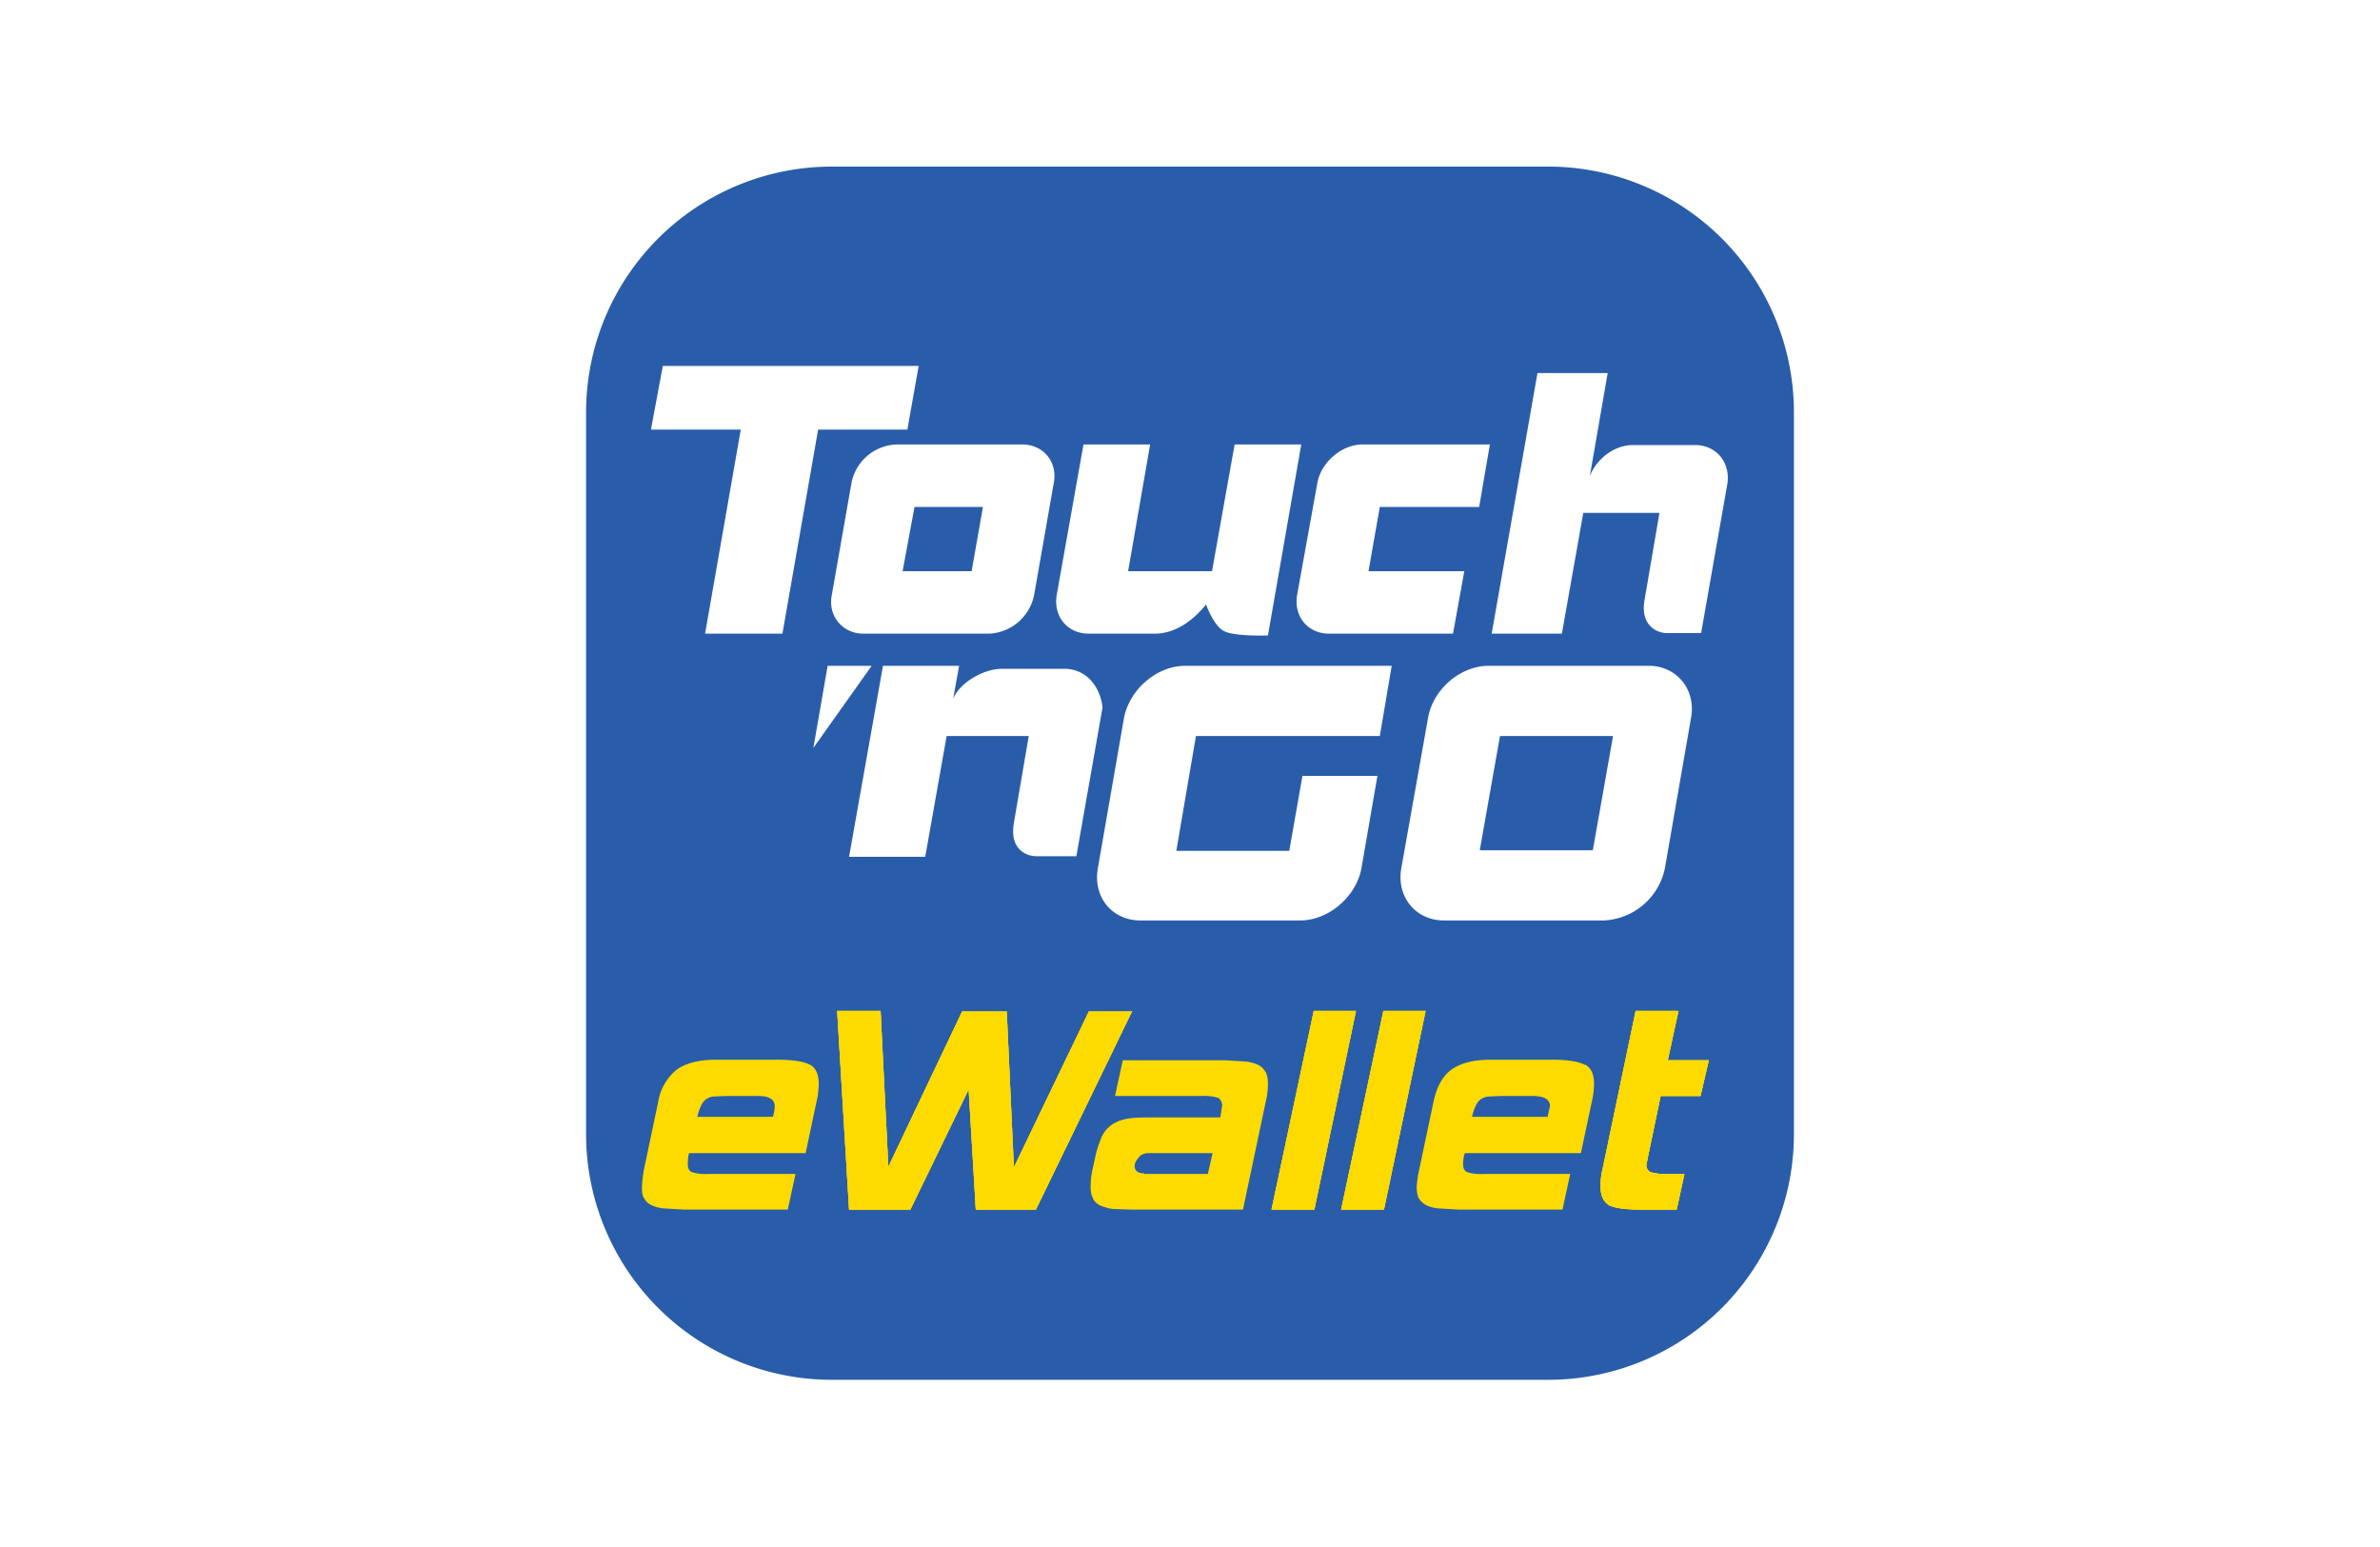 <svg xmlns="http://www.w3.org/2000/svg" width="40" height="26" fill="none" viewBox="0 0 40 26"><path fill="#fff" d="M0 0h40v26H0V0Z"/><path fill="#fff" d="M26 1.94H14c-2.76 0-5 2.26-5 5.03v12.05a5.02 5.02 0 0 0 5 5.03h12c2.76 0 5-2.26 5-5.03V6.97a5.02 5.02 0 0 0-5-5.03Z"/><path fill="#295DAA" d="M26.03 2.8H13.97a4.13 4.13 0 0 0-4.12 4.13v12.12a4.13 4.13 0 0 0 4.12 4.14h12.06a4.13 4.13 0 0 0 4.12-4.14V6.93a4.13 4.13 0 0 0-4.12-4.13Z"/><path fill="#fff" d="M17.9 11.24h-1.06c-.3 0-.7.22-.82.5l.1-.55h-1.28l-.57 3.21h1.28l.36-2.03h1.38l-.25 1.46c-.08.45.22.56.37.56h.68l.44-2.5c-.04-.36-.28-.65-.64-.65Zm-3.99-.05-.24 1.38.98-1.38h-.74Zm1.53-5.04h-4.3l-.2 1.07h1.51l-.6 3.43h1.3l.6-3.43h1.5l.19-1.07Z"/><path fill="#fff" d="m16.33 9.6.19-1.08h-1.15l-.2 1.08h1.16Zm-1.82 1.05c-.35 0-.6-.3-.53-.65l.33-1.88a.8.8 0 0 1 .76-.65h2.11c.36 0 .6.3.53.65L17.38 10a.81.81 0 0 1-.76.65h-2.1ZM23 9.6l.19-1.08h1.67l.18-1.05H22.9c-.35 0-.7.3-.76.65L21.8 10c-.06.36.18.65.54.65h2.08l.19-1.05H23Zm-2.63 0h-1.41l.37-2.13h-1.12L17.76 10c-.06.36.18.65.54.65h1.1c.35 0 .64-.21.87-.49 0 0 .13.37.31.45.18.09.73.07.73.07l.56-3.21h-1.12l-.38 2.13Zm8.13-2.12h-1.06c-.3 0-.6.22-.72.52l.3-1.73h-1.18l-.77 4.38h1.18l.36-2.03h1.28l-.25 1.46c-.08.45.23.56.37.56h.58l.44-2.5c.06-.36-.18-.66-.54-.66Zm-4.23 7.99c-.48 0-.8-.4-.72-.87l.45-2.53c.08-.48.54-.88 1.02-.88h2.69c.47 0 .8.4.71.88l-.44 2.53a1.1 1.1 0 0 1-1.03.87h-2.68Zm2.5-1.18.34-1.92h-1.9l-.34 1.92h1.9Zm-5.1.01h-1.9l.33-1.93h3.09l.2-1.18h-3.47c-.48 0-.94.4-1.03.88l-.44 2.53c-.08.48.24.87.72.87h2.68c.48 0 .94-.4 1.03-.87l.27-1.56h-1.26l-.22 1.25Z"/><path fill="#FDDB00" d="m19.03 16.99-1.62 3.34H16.4l-.12-2.02-.98 2.02h-1.03l-.2-3.34h.73l.13 2.62L16.17 17h.75l.12 2.62L18.3 17h.73Zm3.06 3.34h-.72l.71-3.34h.71l-.7 3.34Zm1.17 0h-.72l.71-3.34h.71l-.7 3.34Zm4.92 0h-.57c-.27 0-.45-.02-.56-.07-.1-.06-.15-.16-.15-.32 0-.1.01-.2.04-.32l.55-2.63h.72l-.18.83h.69l-.14.6h-.67l-.2.96-.04.2c0 .06.03.1.07.12a.8.8 0 0 0 .27.03h.3l-.13.6Z"/><path fill="#FDDB00" d="m19.03 16.99-1.62 3.34H16.4l-.12-2.02-.98 2.02h-1.03l-.2-3.34h.73l.13 2.62L16.17 17h.75l.12 2.62L18.3 17h.73Zm3.06 3.34h-.72l.71-3.34h.71l-.7 3.34Zm1.17 0h-.72l.71-3.34h.71l-.7 3.34Zm4.92 0h-.57c-.27 0-.45-.02-.56-.07-.1-.06-.15-.16-.15-.32 0-.1.01-.2.04-.32l.55-2.63h.72l-.18.83h.69l-.14.6h-.67l-.2.96-.04.2c0 .06.03.1.07.12a.8.8 0 0 0 .27.03h.3l-.13.6Z"/><path fill="#FDDB00" d="m19.03 16.99-1.62 3.34H16.4l-.12-2.02-.98 2.02h-1.03l-.2-3.34h.73l.13 2.62L16.17 17h.75l.12 2.62L18.3 17h.73Zm3.06 3.34h-.72l.71-3.34h.71l-.7 3.34Zm1.17 0h-.72l.71-3.34h.71l-.7 3.34Zm4.92 0h-.57c-.27 0-.45-.02-.56-.07-.1-.06-.15-.16-.15-.32 0-.1.01-.2.04-.32l.55-2.63h.72l-.18.83h.69l-.14.6h-.67l-.2.96-.04.2c0 .06.03.1.07.12a.8.8 0 0 0 .27.03h.3l-.13.6ZM13.62 17.9c-.1-.06-.3-.09-.56-.09h-1.02c-.3 0-.52.06-.67.17a.88.88 0 0 0-.31.55l-.23 1.09a2.06 2.06 0 0 0-.04.32c0 .08 0 .14.03.19.03.05.06.09.12.12a.6.6 0 0 0 .22.06l.35.02h1.73l.13-.6H11.9a.74.74 0 0 1-.27-.03c-.05-.02-.07-.07-.07-.13 0-.05 0-.11.02-.19h1.96l.18-.85c.03-.12.04-.23.04-.32 0-.16-.05-.26-.15-.32Zm-.63.87h-1.27a.85.85 0 0 1 .06-.18.28.28 0 0 1 .08-.11.27.27 0 0 1 .12-.05l.2-.01h.57c.18 0 .27.06.27.17 0 .02 0 .08-.03.18Zm8.28-.75a.27.27 0 0 0-.12-.12.66.66 0 0 0-.22-.06l-.34-.02h-1.72l-.13.6h1.46a.8.8 0 0 1 .27.03c.04.02.07.07.07.13l-.03.2h-1.13c-.17 0-.3 0-.42.02a.67.67 0 0 0-.27.1.51.51 0 0 0-.18.22c-.04.1-.08.21-.11.36l-.03.14c-.03.12-.04.23-.04.32 0 .08.01.15.04.2.02.05.06.09.12.12.05.02.13.05.22.06l.34.01h1.84l.38-1.8c.03-.12.04-.23.04-.32a.46.46 0 0 0-.04-.2Zm-2.04 1.7c-.1 0-.16-.04-.16-.12 0-.06.03-.1.07-.15.04-.05.1-.07.17-.07h1.07l-.08.35h-1.07Zm7.41-1.82c-.1-.06-.3-.09-.56-.09h-1.02c-.3 0-.52.06-.67.17-.15.11-.25.3-.3.55l-.23 1.09a2.07 2.07 0 0 0-.05.32c0 .08.01.14.03.19.03.05.07.09.12.12a.6.6 0 0 0 .22.06l.35.02h1.73l.13-.6h-1.46a.74.74 0 0 1-.27-.03c-.05-.02-.07-.07-.07-.13 0-.05 0-.11.03-.19h1.95l.18-.85c.03-.12.04-.23.04-.32 0-.16-.05-.26-.15-.32Zm-.63.87h-1.27a.85.85 0 0 1 .06-.18.28.28 0 0 1 .08-.11.27.27 0 0 1 .13-.05l.2-.01h.56c.18 0 .28.06.28.17l-.04.18Z"/></svg>